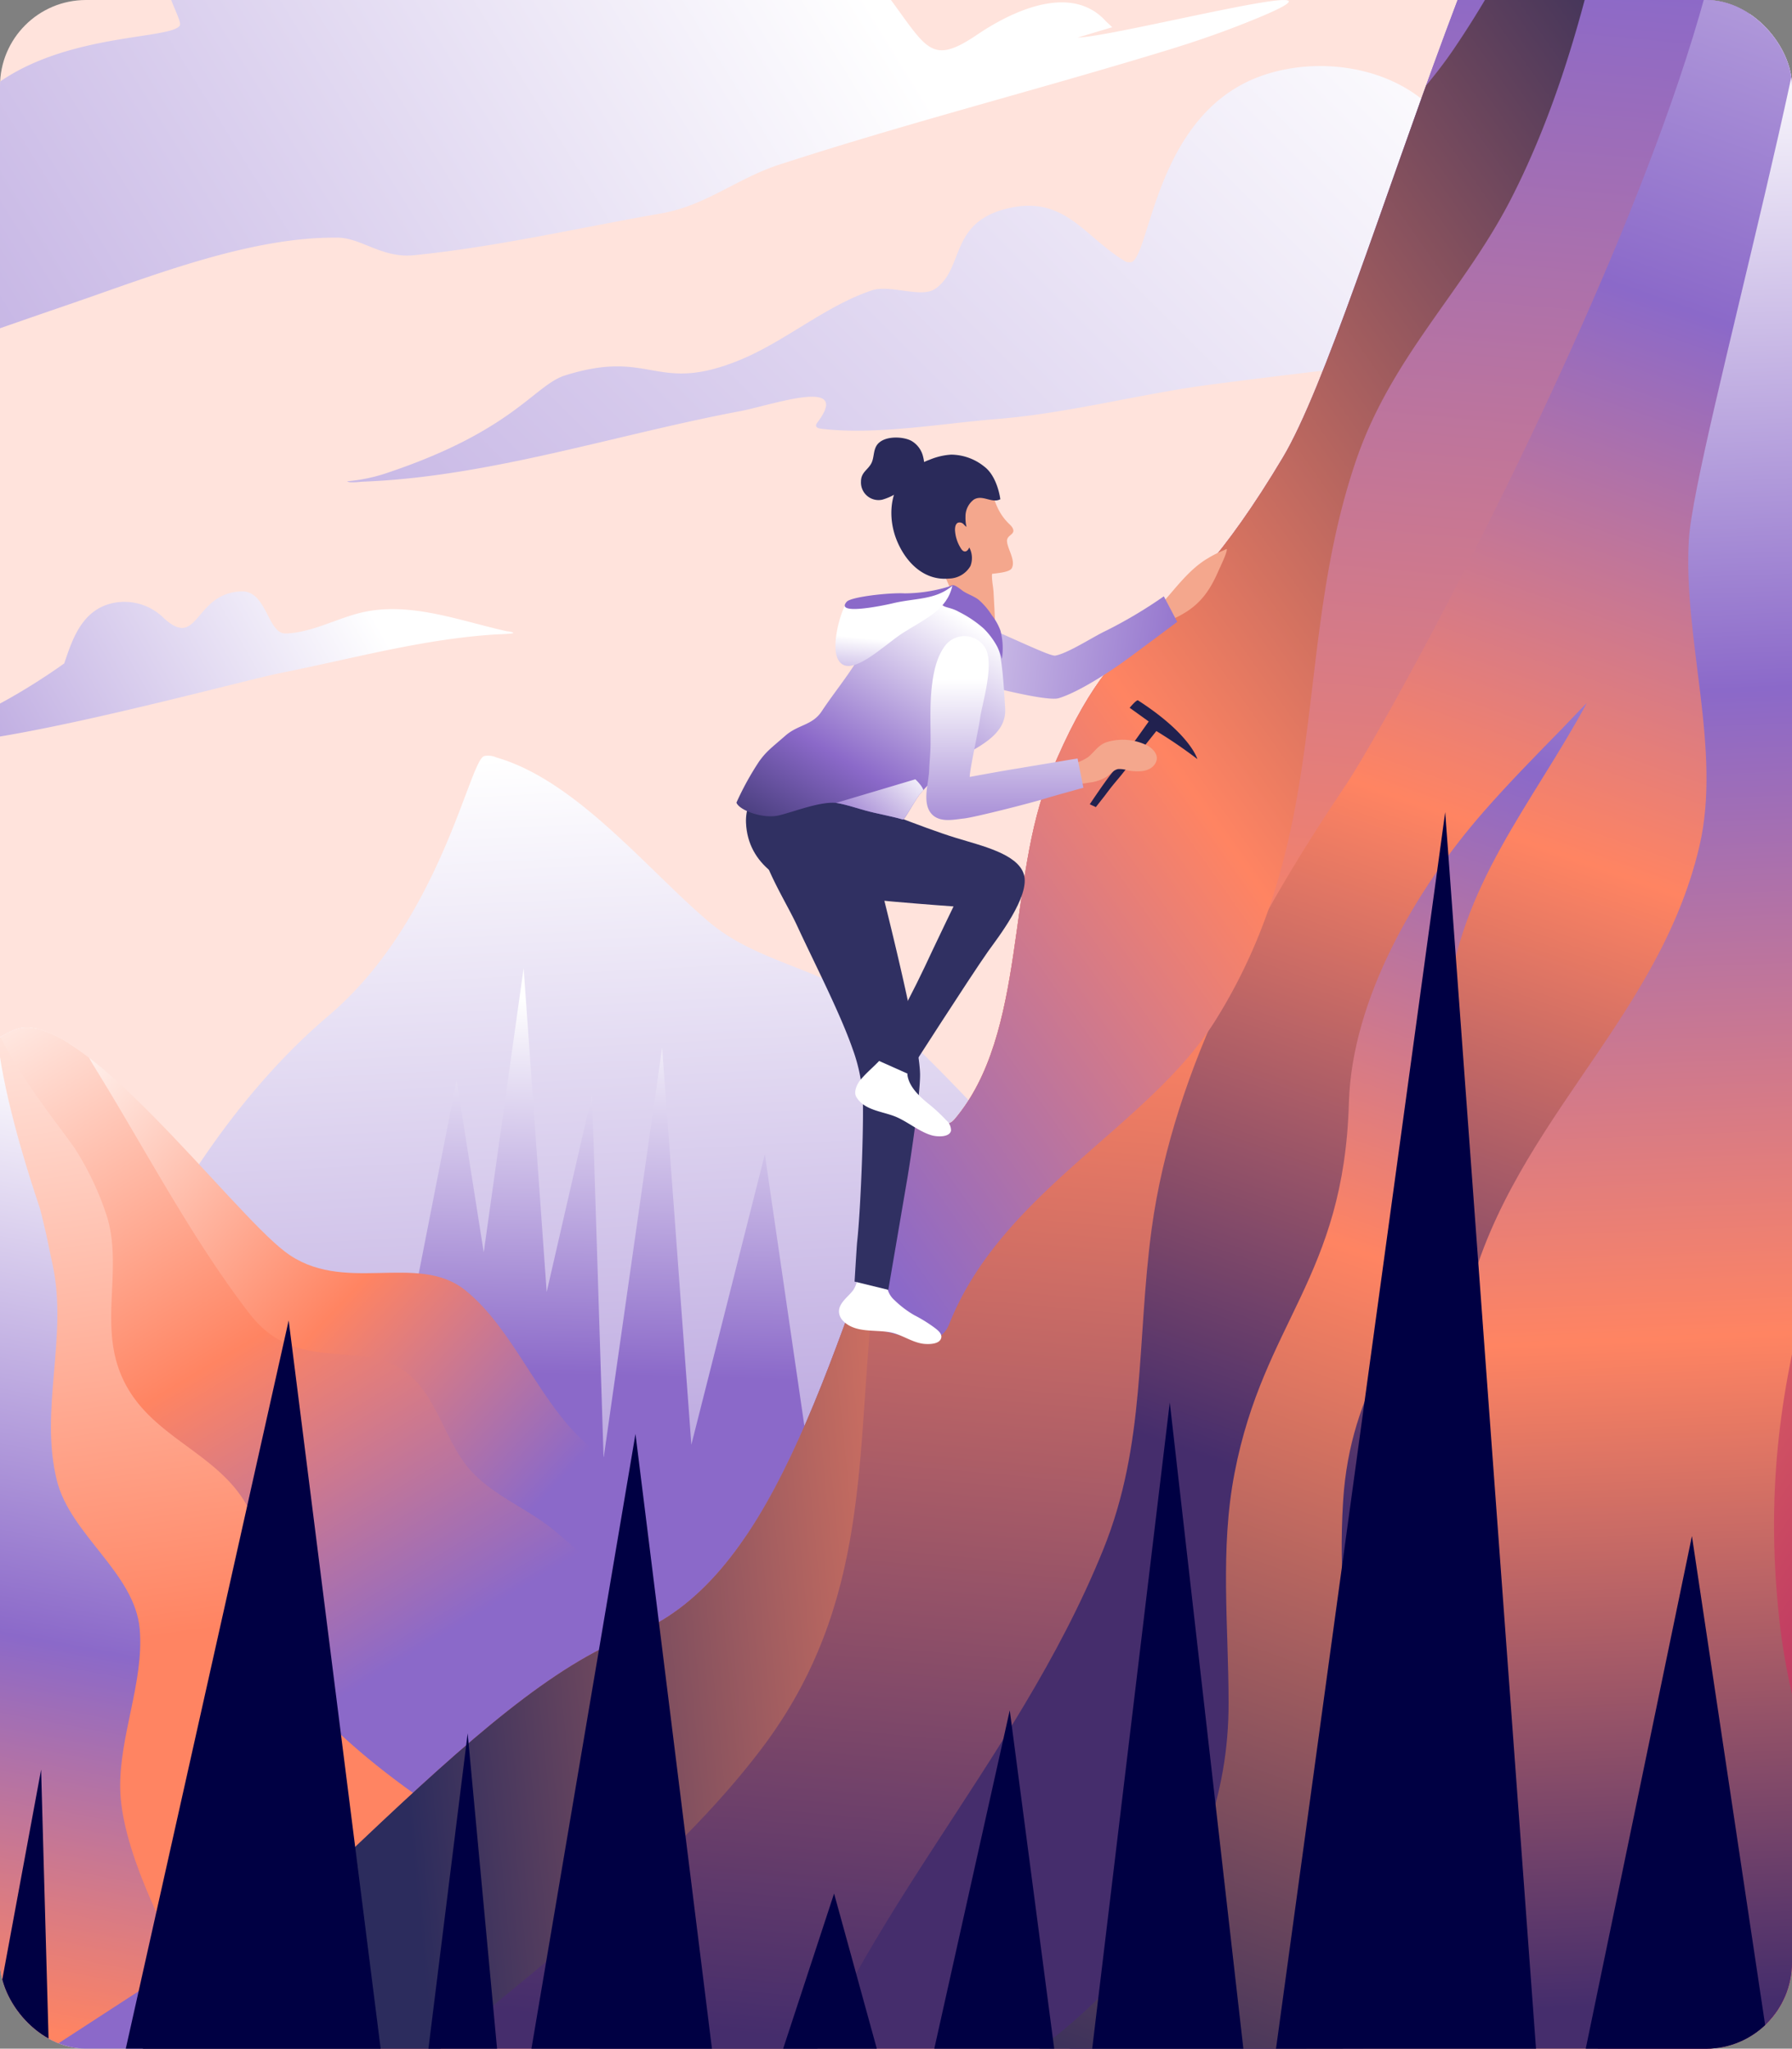 <?xml version="1.0" encoding="UTF-8"?> <svg xmlns="http://www.w3.org/2000/svg" xmlns:xlink="http://www.w3.org/1999/xlink" id="Layer_1" data-name="Layer 1" viewBox="0 0 324.29 370.67"><rect x="0" y="0" width="324.29" height="370.67" fill="#808080" stroke="none"/> <defs> <style>.cls-1{fill:none;}.cls-2{clip-path:url(#clip-path);}.cls-3{clip-path:url(#clip-path-2);}.cls-10,.cls-14,.cls-15,.cls-16,.cls-17,.cls-18,.cls-19,.cls-21,.cls-22,.cls-23,.cls-24,.cls-25,.cls-27,.cls-28,.cls-29,.cls-30,.cls-31,.cls-32,.cls-33,.cls-34,.cls-35,.cls-36,.cls-37,.cls-38,.cls-39,.cls-4,.cls-40,.cls-41,.cls-42,.cls-43,.cls-44,.cls-46,.cls-47,.cls-48,.cls-49,.cls-5,.cls-52,.cls-53,.cls-54,.cls-55,.cls-56,.cls-58,.cls-59,.cls-6,.cls-61,.cls-62,.cls-63,.cls-8,.cls-9{fill-rule:evenodd;}.cls-4{fill:url(#linear-gradient);}.cls-5{fill:url(#linear-gradient-2);}.cls-6{fill:url(#linear-gradient-3);}.cls-7{clip-path:url(#clip-path-3);}.cls-8{fill:url(#linear-gradient-4);}.cls-9{fill:url(#linear-gradient-5);}.cls-10{fill:url(#linear-gradient-6);}.cls-11{clip-path:url(#clip-path-4);}.cls-12{fill:#ffe3dc;}.cls-13{clip-path:url(#clip-path-5);}.cls-14{fill:url(#linear-gradient-7);}.cls-15{fill:url(#linear-gradient-8);}.cls-16{fill:url(#linear-gradient-9);}.cls-17{fill:url(#linear-gradient-10);}.cls-18{fill:url(#linear-gradient-11);}.cls-19{fill:url(#linear-gradient-12);}.cls-20{clip-path:url(#clip-path-6);}.cls-21{fill:url(#linear-gradient-13);}.cls-22{fill:url(#linear-gradient-14);}.cls-23{fill:url(#linear-gradient-15);}.cls-24{fill:url(#linear-gradient-16);}.cls-25{fill:url(#linear-gradient-17);}.cls-26{clip-path:url(#clip-path-7);}.cls-27{fill:url(#linear-gradient-18);}.cls-28{fill:url(#linear-gradient-19);}.cls-29{fill:url(#linear-gradient-20);}.cls-30{fill:url(#linear-gradient-21);}.cls-31{fill:url(#linear-gradient-22);}.cls-32{fill:url(#linear-gradient-23);}.cls-33{fill:url(#linear-gradient-24);}.cls-34{fill:url(#linear-gradient-25);}.cls-35{fill:url(#linear-gradient-26);}.cls-36{fill:url(#linear-gradient-27);}.cls-37{fill:#000043;}.cls-38{fill:#f4a78d;}.cls-39{fill:#2a2a5a;}.cls-40{fill:#21214f;}.cls-41{fill:url(#linear-gradient-28);}.cls-42{fill:#fff;}.cls-43{fill:#303062;}.cls-44{fill:url(#linear-gradient-29);}.cls-45{clip-path:url(#clip-path-8);}.cls-46{fill:url(#linear-gradient-30);}.cls-47{fill:#8b69c9;}.cls-48{fill:url(#linear-gradient-31);}.cls-49{fill:url(#linear-gradient-32);}.cls-50{clip-path:url(#clip-path-9);}.cls-51{clip-path:url(#clip-path-10);}.cls-52{fill:url(#linear-gradient-33);}.cls-53{fill:url(#linear-gradient-34);}.cls-54{fill:url(#linear-gradient-35);}.cls-55{fill:url(#linear-gradient-36);}.cls-56{fill:url(#linear-gradient-37);}.cls-57{clip-path:url(#clip-path-11);}.cls-58{fill:url(#linear-gradient-38);}.cls-59{fill:url(#linear-gradient-39);}.cls-60{clip-path:url(#clip-path-12);}.cls-61{fill:url(#linear-gradient-40);}.cls-62{fill:url(#linear-gradient-41);}.cls-63{fill:url(#linear-gradient-42);}</style> <clipPath id="clip-path"> <rect class="cls-1" x="-344.29" width="324.29" height="370.67" rx="15.57"></rect> </clipPath> <clipPath id="clip-path-2"> <rect class="cls-1" x="-344.29" y="-24.94" width="324.29" height="402.09"></rect> </clipPath> <linearGradient id="linear-gradient" x1="-2300.64" y1="2332.07" x2="-2299.64" y2="2332.07" gradientTransform="matrix(-47.92, 100.4, 100.4, 47.92, -344354.61, 119325.09)" gradientUnits="userSpaceOnUse"> <stop offset="0" stop-color="#fff"></stop> <stop offset="0.6" stop-color="#f58666"></stop> <stop offset="1" stop-color="#303062"></stop> </linearGradient> <linearGradient id="linear-gradient-2" x1="-2279.27" y1="2328.47" x2="-2278.27" y2="2328.47" gradientTransform="matrix(297.9, 15.46, 15.46, -297.9, 642830.58, 728920.97)" gradientUnits="userSpaceOnUse"> <stop offset="0" stop-color="#fff"></stop> <stop offset="1" stop-color="#303062"></stop> </linearGradient> <linearGradient id="linear-gradient-3" x1="-2277.3" y1="2319.27" x2="-2276.3" y2="2319.27" gradientTransform="matrix(79.77, -231.28, -231.28, -79.77, 717971.46, -341416.53)" gradientUnits="userSpaceOnUse"> <stop offset="0" stop-color="#303062"></stop> <stop offset="0.58" stop-color="#7cff9a"></stop> <stop offset="1" stop-color="#eeff7c"></stop> </linearGradient> <clipPath id="clip-path-3"> <path class="cls-1" d="M-338.48,271.63c34.4-27.49,69.93-33.31,91.65-63,33.57-46,54.47-54.43,79.92-81.15,10.24-10.76,44.33-74.54,51.79-73,8.29,1.71,25.23,51.67,31.68,65.89,5.56,12.24,23.18,17.16,32.14,27.38,13.89,15.83,29.59,33.34,40.85,50.8C2,217.74,116.23,350.12,135.22,362.49"></path> </clipPath> <linearGradient id="linear-gradient-4" x1="-2283.42" y1="2333.07" x2="-2282.42" y2="2333.07" gradientTransform="matrix(152.28, 155.53, 155.53, -152.28, -15321.07, 710495.29)" gradientUnits="userSpaceOnUse"> <stop offset="0" stop-color="#eeff7c"></stop> <stop offset="0.5" stop-color="#7cff9a"></stop> <stop offset="1" stop-color="#303062"></stop> </linearGradient> <linearGradient id="linear-gradient-5" x1="-2290.02" y1="2341.94" x2="-2289.02" y2="2341.94" gradientTransform="matrix(38.96, 101.35, 101.35, -38.96, -148193.15, 323431.7)" gradientUnits="userSpaceOnUse"> <stop offset="0" stop-color="#ecff7d"></stop> <stop offset="0.5" stop-color="#7cff9a"></stop> <stop offset="1" stop-color="#303062"></stop> </linearGradient> <linearGradient id="linear-gradient-6" x1="-2291.35" y1="2325.27" x2="-2290.35" y2="2325.27" gradientTransform="matrix(-190.54, 208.02, 208.02, 190.54, -920427.31, 33880.41)" gradientUnits="userSpaceOnUse"> <stop offset="0" stop-color="#7cff9a"></stop> <stop offset="1" stop-color="#303062"></stop> </linearGradient> <clipPath id="clip-path-4"> <rect class="cls-1" width="324.29" height="370.67" rx="15.57"></rect> </clipPath> <clipPath id="clip-path-5"> <rect class="cls-1" y="-19.19" width="324.29" height="402.09"></rect> </clipPath> <linearGradient id="linear-gradient-7" x1="-2289.86" y1="2323.21" x2="-2288.86" y2="2323.21" gradientTransform="matrix(-295.05, 182.11, 182.11, 295.05, -1098561.99, -268484.05)" gradientUnits="userSpaceOnUse"> <stop offset="0" stop-color="#fff"></stop> <stop offset="1" stop-color="#8b69c9"></stop> </linearGradient> <linearGradient id="linear-gradient-8" x1="-2299.05" y1="2322.07" x2="-2298.05" y2="2322.05" gradientTransform="matrix(-110.72, 68.8, 71.02, 121.14, -419397.98, -123008.92)" xlink:href="#linear-gradient-7"></linearGradient> <linearGradient id="linear-gradient-9" x1="-2288.87" y1="2324.54" x2="-2287.87" y2="2324.54" gradientTransform="matrix(-302.64, 297.77, 297.77, 302.64, -1384625.23, -21939.98)" xlink:href="#linear-gradient-7"></linearGradient> <linearGradient id="linear-gradient-10" x1="-2289.64" y1="2331.01" x2="-2288.64" y2="2331.01" gradientTransform="matrix(10.25, 222.51, 222.51, -10.25, -495104.37, 533500.34)" xlink:href="#linear-gradient-7"></linearGradient> <linearGradient id="linear-gradient-11" x1="-2303.27" y1="2308.43" x2="-2302.27" y2="2308.44" gradientTransform="matrix(0.02, 68.03, -95.85, -1.81, 221433.51, 161050.01)" xlink:href="#linear-gradient-7"></linearGradient> <linearGradient id="linear-gradient-12" x1="-2285.94" y1="2309.73" x2="-2284.94" y2="2309.73" gradientTransform="matrix(-89.49, -85.46, -85.46, 89.49, -7203.75, -401659.28)" gradientUnits="userSpaceOnUse"> <stop offset="0" stop-color="#8b69c9"></stop> <stop offset="0.41" stop-color="#ff8462"></stop> <stop offset="1" stop-color="#fff"></stop> </linearGradient> <clipPath id="clip-path-6"> <path class="cls-1" d="M-232.88,488.55c5.21-6.91,37.29-89,44.35-93.06,21.58-12.48,39.77-33,61.59-44.1,9.48-4.83,20.39-4.14,29.54-9.85,23.5-14.64,23.76-42.73,37.71-65.41,9.64-15.67,28.08-25.29,38.74-41.38,8.7-13.12,8.15-42.64,23.82-48.5,11.27-4.22,38.68,32.57,48.68,40.2,10.43,8,23.94,0,32.65,7s13.23,20,21.68,27.56c9.49,8.52,21.94,7.51,31.44,15.14s16.23,19.28,25.89,27c24.18,19.28,50.21,35.07,73.22,56.66,12.74,12,47.85,57.05,63.11,59.68"></path> </clipPath> <linearGradient id="linear-gradient-13" x1="-2292.71" y1="2332.46" x2="-2291.71" y2="2332.46" gradientTransform="matrix(-10.81, 161.02, 161.02, 10.81, -400377.4, 344134.33)" gradientUnits="userSpaceOnUse"> <stop offset="0" stop-color="#fff"></stop> <stop offset="0.6" stop-color="#8b69c9"></stop> <stop offset="1" stop-color="#b02964"></stop> </linearGradient> <linearGradient id="linear-gradient-14" x1="-2292.92" y1="2331.37" x2="-2291.92" y2="2331.37" gradientTransform="matrix(-30.29, 171.39, 171.39, 30.29, -468999.52, 322557.05)" gradientUnits="userSpaceOnUse"> <stop offset="0" stop-color="#fff"></stop> <stop offset="0.6" stop-color="#8b69c9"></stop> <stop offset="1" stop-color="#ff8462"></stop> </linearGradient> <linearGradient id="linear-gradient-15" x1="-2288.55" y1="2331.04" x2="-2287.55" y2="2331.04" gradientTransform="matrix(35.91, 237.85, 237.85, -35.91, -472201.93, 628183.15)" gradientUnits="userSpaceOnUse"> <stop offset="0" stop-color="#fff"></stop> <stop offset="0.6" stop-color="#ff8462"></stop> <stop offset="1" stop-color="#ff8462"></stop> </linearGradient> <linearGradient id="linear-gradient-16" x1="-2286.48" y1="2336.8" x2="-2285.48" y2="2336.8" gradientTransform="matrix(76.75, 130.25, 130.25, -76.75, -128888.47, 477341.07)" gradientUnits="userSpaceOnUse"> <stop offset="0" stop-color="#fff"></stop> <stop offset="0.58" stop-color="#ff8462"></stop> <stop offset="1" stop-color="#8b69c9"></stop> </linearGradient> <linearGradient id="linear-gradient-17" x1="-2288.19" y1="2327.86" x2="-2287.19" y2="2327.86" gradientTransform="matrix(-44.7, 365.23, 365.23, 44.7, -952086.83, 731729.19)" gradientUnits="userSpaceOnUse"> <stop offset="0" stop-color="#8b69c9"></stop> <stop offset="0.51" stop-color="#e17d7c"></stop> <stop offset="1" stop-color="#ff8462"></stop> </linearGradient> <clipPath id="clip-path-7"> <path class="cls-1" d="M-13.13,405.28C53.94,348.5,86.14,306.65,114.22,295.9c24.92-9.54,35.08-46.34,51.09-91.88,1.1-3.13,5.17,1.18,7.42-1.47,13.2-15.51,9.43-43.36,17.37-62.52,12.93-31.2,20.24-20.7,42.07-57.28C247,57.86,274.48-51.92,295.72-52.9c23.4-1.08,60.83-20.54,81-8.42,13.72,8.25,4.77,165.92,17.12,177.92,11.25,10.9,45.66,32.63,64.46,28.06,75.26-18.29,91,114,169.66,137.42,59.58,17.72,105.31,172.27,105.31,172.27L99.07,425.69l-112.2-20.41Z"></path> </clipPath> <linearGradient id="linear-gradient-18" x1="-2287.63" y1="2342.08" x2="-2286.63" y2="2342.04" gradientTransform="matrix(56.63, 88.54, 93.36, -53.71, -88826.51, 328406.59)" gradientUnits="userSpaceOnUse"> <stop offset="0" stop-color="#f58666"></stop> <stop offset="0.5" stop-color="#b12660"></stop> <stop offset="1" stop-color="#452d6c"></stop> </linearGradient> <linearGradient id="linear-gradient-19" x1="-2285.44" y1="2328.5" x2="-2284.44" y2="2328.32" gradientTransform="matrix(250.82, 331.63, 413.45, -201.18, -389027.48, 1226419.19)" xlink:href="#linear-gradient-18"></linearGradient> <linearGradient id="linear-gradient-20" x1="-2285.65" y1="2329.55" x2="-2284.65" y2="2329.41" gradientTransform="matrix(192.53, 267.31, 317.37, -162.16, -298909.26, 988875.66)" xlink:href="#linear-gradient-18"></linearGradient> <linearGradient id="linear-gradient-21" x1="-2284.27" y1="2333.21" x2="-2283.27" y2="2333.53" gradientTransform="matrix(95.17, 215.15, 156.88, -130.52, -148373.09, 796228.34)" xlink:href="#linear-gradient-18"></linearGradient> <linearGradient id="linear-gradient-22" x1="-2287.6" y1="2328.17" x2="-2286.6" y2="2328.17" gradientTransform="matrix(15.97, 360.19, 360.19, -15.97, -801821.03, 861153.44)" gradientUnits="userSpaceOnUse"> <stop offset="0" stop-color="#fff"></stop> <stop offset="0.33" stop-color="#8b69c9"></stop> <stop offset="0.66" stop-color="#ff8462"></stop> <stop offset="1" stop-color="#452d6c"></stop> </linearGradient> <linearGradient id="linear-gradient-23" x1="-2288.51" y1="2326.46" x2="-2287.51" y2="2326.46" gradientTransform="matrix(-132.86, 376.39, 376.39, 132.86, -1179343.2, 552170.64)" gradientUnits="userSpaceOnUse"> <stop offset="0" stop-color="#fff"></stop> <stop offset="0.44" stop-color="#8b69c9"></stop> <stop offset="0.69" stop-color="#ff8462"></stop> <stop offset="1" stop-color="#452d6c"></stop> </linearGradient> <linearGradient id="linear-gradient-24" x1="-2287.83" y1="2327.42" x2="-2286.83" y2="2327.42" gradientTransform="matrix(-35.78, 391.88, 391.88, 35.78, -993762.85, 813265.86)" gradientUnits="userSpaceOnUse"> <stop offset="0" stop-color="#8b69c9"></stop> <stop offset="0.5" stop-color="#ff8462"></stop> <stop offset="1" stop-color="#452d6c"></stop> </linearGradient> <linearGradient id="linear-gradient-25" x1="-2276.78" y1="2324.88" x2="-2275.78" y2="2324.88" gradientTransform="matrix(211.96, -148.93, -148.93, -211.96, 828954.23, 153879.58)" gradientUnits="userSpaceOnUse"> <stop offset="0" stop-color="#8b69c9"></stop> <stop offset="0.37" stop-color="#ff8462"></stop> <stop offset="1" stop-color="#2a2a5a"></stop> </linearGradient> <linearGradient id="linear-gradient-26" x1="-2293.82" y1="2317.56" x2="-2292.82" y2="2317.56" gradientTransform="matrix(-168.47, 17.94, 17.94, 168.47, -427770.71, -348967.88)" gradientUnits="userSpaceOnUse"> <stop offset="0" stop-color="#8b69c9"></stop> <stop offset="0.28" stop-color="#ff8462"></stop> <stop offset="1" stop-color="#2c2c5d"></stop> </linearGradient> <linearGradient id="linear-gradient-27" x1="-2288.61" y1="2326.49" x2="-2287.61" y2="2326.49" gradientTransform="matrix(-131.69, 368.02, 368.02, 131.69, -1157255.39, 535891.62)" gradientUnits="userSpaceOnUse"> <stop offset="0" stop-color="#fff"></stop> <stop offset="0.35" stop-color="#8b69c9"></stop> <stop offset="0.58" stop-color="#ff8462"></stop> <stop offset="1" stop-color="#2a2a5a"></stop> </linearGradient> <linearGradient id="linear-gradient-28" x1="-2266.48" y1="2343.61" x2="-2265.48" y2="2343.61" gradientTransform="matrix(73.3, 9.47, 9.47, -73.3, 144083.25, 193363.96)" xlink:href="#linear-gradient-7"></linearGradient> <linearGradient id="linear-gradient-29" x1="-2315.29" y1="2334.62" x2="-2314.29" y2="2334.62" gradientTransform="matrix(-30.43, 51.22, 51.22, 30.43, -189852.95, 47662.56)" gradientUnits="userSpaceOnUse"> <stop offset="0" stop-color="#fff"></stop> <stop offset="0.56" stop-color="#8b69c9"></stop> <stop offset="1" stop-color="#2a2a5a"></stop> </linearGradient> <clipPath id="clip-path-8"> <path class="cls-1" d="M176,110.58c-3.05-1.45-5.8-1.58-10.26.74-3.68,1.92-8.26,4.31-10.41,7.83s-4.38,6.16-6.64,9.56c-1.68,2.54-4.24,2.38-6.53,4.37-2.74,2.38-3.45,2.86-4.76,4.65a52.43,52.43,0,0,0-4.13,7.49c.5,1.38,4.8,3,7.69,2.31s8-2.78,10.85-2.18c2.4.5,4,1.16,6.36,1.69,3.05.68,4.21.93,5.21,1.24.34.1,2.21-3.62,3.29-4.84a44,44,0,0,1,5.11-5c3-2.63,10.46-4.53,10.12-10.26-.32-5.42-.6-9.6-1.68-12.63a8,8,0,0,0-4.22-5Z"></path> </clipPath> <linearGradient id="linear-gradient-30" x1="-2387.01" y1="2341.21" x2="-2386.01" y2="2341.21" gradientTransform="matrix(-12.13, 14.31, 14.31, 12.13, -62283.58, 5903.64)" xlink:href="#linear-gradient-7"></linearGradient> <linearGradient id="linear-gradient-31" x1="-2353.04" y1="2389.63" x2="-2352.04" y2="2389.63" gradientTransform="matrix(-2.2, 20.46, 20.46, 2.2, -53911.34, 43001.47)" gradientUnits="userSpaceOnUse"> <stop offset="0" stop-color="#fff"></stop> <stop offset="0.69" stop-color="#8b69c9"></stop> <stop offset="1" stop-color="#303062"></stop> </linearGradient> <linearGradient id="linear-gradient-32" x1="-2321.48" y1="2368.4" x2="-2320.48" y2="2368.4" gradientTransform="matrix(0.12, 33.81, 33.81, -0.12, -79621.68, 78895.97)" xlink:href="#linear-gradient-7"></linearGradient> <clipPath id="clip-path-9"> <rect class="cls-1" x="344.29" width="324.29" height="370.67" rx="15.57"></rect> </clipPath> <clipPath id="clip-path-10"> <rect class="cls-1" x="344.29" y="-4.71" width="324.29" height="402.09"></rect> </clipPath> <linearGradient id="linear-gradient-33" x1="-2267.91" y1="2305.64" x2="-2266.91" y2="2305.64" gradientTransform="matrix(0.83, -77.17, -77.17, -0.83, 180235.65, -172783.06)" gradientUnits="userSpaceOnUse"> <stop offset="0" stop-color="#d2d2fa"></stop> <stop offset="1" stop-color="#fff"></stop> </linearGradient> <linearGradient id="linear-gradient-34" x1="-2300.76" y1="2321.02" x2="-2299.76" y2="2321.02" gradientTransform="matrix(-95.95, 58.73, 58.73, 95.95, -356625.96, -87480.77)" gradientUnits="userSpaceOnUse"> <stop offset="0" stop-color="#fff"></stop> <stop offset="1" stop-color="#fdd2aa"></stop> </linearGradient> <linearGradient id="linear-gradient-35" x1="-2294.79" y1="2323.07" x2="-2293.79" y2="2323.07" gradientTransform="matrix(-142.74, 107.37, 107.37, 142.74, -576805.02, -85070.66)" xlink:href="#linear-gradient-34"></linearGradient> <linearGradient id="linear-gradient-36" x1="-2287.76" y1="2338.78" x2="-2286.76" y2="2339.19" gradientTransform="matrix(4.79, 295.26, 95.94, -14.73, -213261.32, 709924.38)" xlink:href="#linear-gradient-34"></linearGradient> <linearGradient id="linear-gradient-37" x1="-2287.87" y1="2327.19" x2="-2286.87" y2="2327.19" gradientTransform="matrix(-69.66, 404.67, 402.06, 70.11, -1094392.18, 762886.75)" gradientUnits="userSpaceOnUse"> <stop offset="0" stop-color="#e49164"></stop> <stop offset="0.49" stop-color="#823957"></stop> <stop offset="1" stop-color="#621d53"></stop> </linearGradient> <clipPath id="clip-path-11"> <path class="cls-1" d="M279.35,595.08s5.46-115.5,16.51-118.65c22.43-6.4,8.45-35.18,28.37-44.69,15.68-7.49,6.87-45.37,13.3-53,14.37-17,2.2-46.51,50.16-40.81,11.47,1.37,28.28-36.61,39.76-48.56,7.7-8,13.09-12.24,16.68-22.84,4-11.78,9.55-18.64,14.79-30,8.84-19.26,12.73-42.14,37.19-45.93,24.22-3.76,38.14,2.37,49.16,29.41,2.2,5.41,18.19,19.38,25.57,37,3.22,7.66,25.38,52,73.55,67,33.64,10.45,62,79.26,100.46,114.34,20.74,18.95,43.72,24.78,63.42,43.71,30.42,29.22,33.45,55.84,42.72,75.48,14.76,31.28,44.4,35.39,44.4,35.39l-269.71,2.21Z"></path> </clipPath> <linearGradient id="linear-gradient-38" x1="-2285.49" y1="2331.78" x2="-2284.49" y2="2331.83" gradientTransform="matrix(121.73, 211.73, 200.66, -128.45, -189391.72, 783670.4)" xlink:href="#linear-gradient-18"></linearGradient> <linearGradient id="linear-gradient-39" x1="-2299.38" y1="2337.81" x2="-2298.38" y2="2337.79" gradientTransform="matrix(-13.6, 95.38, 90.26, 14.37, -241869.56, 186037.79)" gradientUnits="userSpaceOnUse"> <stop offset="0" stop-color="#e47264"></stop> <stop offset="0.51" stop-color="#853358"></stop> <stop offset="1" stop-color="#641e54"></stop> </linearGradient> <clipPath id="clip-path-12"> <path class="cls-1" d="M299.75,416.86c.52-11.35,4.43-31.09,13-33.9,10.84-3.56,13.51-20.87,23.09-40.7,3.94-8.15,6.6-2.27,13.25-11.82,4.52-6.5,11.92-13.22,18.38-13.48,7.12-.28,11.88,10.26,18,13.42,4.17,2.16,8.6,2.62,12.36,5.76,3.42,2.84,13.9,8.52,19.62,7.32,22.9-4.77,27.67,29.78,51.63,35.89,18.13,4.63,32.05,45,32.05,45l-193-7.48Z"></path> </clipPath> <linearGradient id="linear-gradient-40" x1="-2285.05" y1="2347.22" x2="-2284.05" y2="2347.53" gradientTransform="matrix(37.41, 83.61, 61.66, -50.72, -58945.92, 310454)" xlink:href="#linear-gradient-18"></linearGradient> <linearGradient id="linear-gradient-41" x1="-2285.59" y1="2347.08" x2="-2284.59" y2="2347.33" gradientTransform="matrix(38.19, 81.2, 62.95, -49.26, -60161.45, 301534.37)" xlink:href="#linear-gradient-18"></linearGradient> <linearGradient id="linear-gradient-42" x1="-2301.25" y1="2342.3" x2="-2300.25" y2="2342.3" gradientTransform="matrix(-2.03, 75.75, 75.75, 2.03, -181774.99, 169982.85)" gradientUnits="userSpaceOnUse"> <stop offset="0" stop-color="#303062"></stop> <stop offset="1"></stop> </linearGradient> </defs> <g class="cls-2"> <g class="cls-3"> <g id="Слой18"> <path class="cls-4" d="M-95.5,170.84c14.56-13.41,33.1-19.84,49-31.14,20.51-14.6,32.89-24.92,45-23.19,8.6,1.23,47,79.61,58.18,95.87"></path> </g> <path class="cls-5" d="M-17.18,25.22c1.4.91,1.28-5.77,1.25-6.11C-17.65-2-37.36-16.13-53.54-15.43-76-14.46-84.87,16.3-89.21,17c-.62.1-1.24-.62-1.62-1.14C-97.58,6.48-99.15-4.83-111.57-6.6-124.32-8.41-123.82,4-131,6c-3.35.93-8.89-5-12.87-5.23-10.37-.5-20.74,4.42-31.21,4.78-19.16.65-17.2-10.58-36.46-11.79-6.8-.42-13.57,8.36-41.48,7.32-6.78-.26-9.22-1.85-9.15-1.57.13.59,2.77,1.32,3.13,1.45,26,10,54.36,11.21,81,16.62,6.6,1.35,25.24,1.64,15.3,9.49-1,.77-.29,1.44.6,2,11,6.39,24.78,9.31,36.43,13.14,15.15,5,30.54,6.61,45.78,10.75C-36.81,64.66,5.76,78.06,49.22,88"></path> <path class="cls-6" d="M-338.48,271.63c34.4-27.49,69.93-33.31,91.65-63,33.57-46,54.47-54.43,79.92-81.15,10.24-10.76,44.33-74.54,51.79-73,8.29,1.71,25.23,51.67,31.68,65.89,5.56,12.24,23.18,17.16,32.14,27.38,13.89,15.83,29.59,33.34,40.85,50.8C2,217.74,116.23,350.12,135.22,362.49"></path> <g class="cls-7"> <path class="cls-8" d="M-37.62,322.67c-9.3-7.79-6.08-62.15-10.63-71.61-9.94-20.67-22.54-13.29-27.11-31.94-3.13-12.77-10.29-23.71-13.93-35.25-4.09-13-1-27.18-5.09-40.18-3.29-10.51-12.63-17.15-16.12-27.44-3.12-9.17-1-18.38-2.26-27.69-.88-6.67-8.65-32.62-6.72-37.62,1.24-3.21,4.12-8.27,8.11-8.73,13-1.49,12.35,51.2,21.48,61.69,8.74,10,21.56,8.94,31.12,16.15,13.4,10.1,7.81,25.15,16,35.17s22.86,8.09,33.25,14.17c8.78,5.14,14.63,13.54,21.83,20.47"></path> <path class="cls-9" d="M-107.46,58.67a88,88,0,0,1,9.6,32.79c.4,5.93-.44,12,1,17.85,1.77,7.16,8.55,10.77,10.45,17.63,1.42,5.17-.5,11.12,1.73,16.08,4.33,9.66,16.66,12.33,21.61,21.57,3.74,7,0,18,5.59,23.68,6.6,6.75,16.81,8.9,24.48,14.16,4.31,2.95,7.44,7.34,11.15,11,6.62,6.46,14.42,10.43,23.11,13.46,3.44,1.2,17.6,8.62,20.88,6.71,6.52-3.8,19.9-44.44,21.94-53.81"></path> </g> <g id="Слой17"> <path class="cls-10" d="M-22.5,441.82c111.52-49.89,98.58-126-21-160.21-39.15-11.22-76.88-5.88-116.57-11.12-74.31-9.82-229.58-26.63-261.83,55.61-17.78,45.35,16.37,73,49.22,98.44"></path> </g> </g> </g> <g class="cls-11"> <rect id="Монтажная-область1" class="cls-12" y="-19.19" width="324.29" height="402.09"></rect> <g class="cls-13"> <g id="Слой9"> <path class="cls-14" d="M201.21,4.94c.47.3-.8-.79-1.18-1.2-6.31-6.81-17-1.67-23.22,2.55-7.7,5.21-8.91,2.91-14.49-4.8C159-3.14,155.8-7,150.89-10a31.78,31.78,0,0,0-12.57-4.2,12.49,12.49,0,0,0-13.94,9.12c-.24,1,.6,3-.38,3-.66,0-1.68-8.12-1.81-8.73C118.1-30.81,96.7-46,77-42.39c-10.24,1.9-20.19,11.48-22.79,21.82a31.67,31.67,0,0,0-.46,12c.19,1.47,2.1,4.33.66,4.38C49-4,44.22-12.36,36.83-11.07,23.73-8.78,33.54,3.31,32.51,4.67,30.15,7.77,1.66,5.21-8.67,24.3c-3.18,5.86-2.52,11.77-4.61,17.69-.16.47-16.57,3.89-22.69,9.42C-45,59.58-40,64.1-52.62,75.15c-3,2.63-9.19,7.6-9.19,7.6s1.58-.74,2.35-1.15a73.27,73.27,0,0,1,9.63-4.5c20.88-7.49,42-15.06,63-22.26C27.8,49.81,45.49,42.78,61.2,43c4.17.06,8,3.76,13.7,3.18,15-1.5,30-5,44.83-7.58,8-1.41,13.64-6.31,21.23-8.79C164.11,22.27,188.13,16.16,211.5,9c4.3-1.32,8.61-2.78,12.8-4.42,29.1-11.36-21.61,2-29.28,2.22"></path> <path class="cls-15" d="M11.61,120.06c1.35-3.89,3-9.62,8.69-10.92a10.11,10.11,0,0,1,9,2.37C36,118,34.94,107.4,43.59,107c4.73-.24,4.8,7.72,8.11,7.62,5-.15,9.84-3.1,14.71-4,8.43-1.57,17,1.74,25.29,3.59.12,0,1.12.12,1.19.3s-2.83.26-3,.27c-13.31.8-26.2,4.42-39.18,7-8.47,1.7-62.53,16.69-67.59,11.86-1.4-1.34,3.49-1.08,5.26-1.51,10.07-2.49,23.19-12.06,23.19-12.06Z"></path> <path class="cls-16" d="M264.17,31.53c1.31.22-.11-4.38-.2-4.61-5.56-14.14-24.15-18-37-12.69-17.78,7.39-18.8,31.39-22.13,33.17a1.7,1.7,0,0,1-1.53-.31c-7.26-4.48-10.76-11.85-21.05-9.36-10.58,2.56-7.71,11-13.09,14.57-2.5,1.65-8.12-.84-11.34.22-8.4,2.77-15.74,9.28-24.05,12.66-15.22,6.19-15.87-2.18-31.53,2.75-5.53,1.74-9.21,9.86-31.77,17.49a31,31,0,0,1-7.64,1.66c.22.37,2.48.08,2.8.07,22.84-.86,45.75-8.51,68.16-12.73,5.55-1,20.54-6.42,14.13,2-.63.82,0,1.09.87,1.18,10.1,1.13,21.69-1,31.77-1.8,13.13-1.08,25.77-4.56,38.79-6.25,36.88-4.78,73.61-8.23,110.39-14.34"></path> </g> <path class="cls-17" d="M-41.11,304.41c7.1-27.18,61.47-71.53,70.17-82.88,2.3-3,12.36-22.47,30.42-37.78C79.71,166.6,84.9,137.69,87.61,136.8a3.62,3.62,0,0,1,2.22.25c14.46,4.14,27.37,20.37,38.49,29.77,9.18,7.77,21.91,8.47,30.93,16.53,22,19.64,41.17,46.06,63.83,64,15.95,12.61,34.59,21.82,51.64,32.78"></path> <path class="cls-18" d="M72.35,247.91l10.28-52.46,4.91,31.15,7.22-51.43,4.17,58.6L107.14,198l2.09,65.86,10.59-74.28,5.29,71.82,13.3-52.55,13.28,91.23"></path> <path class="cls-19" d="M-232.88,488.55c5.21-6.91,37.29-89,44.35-93.06,21.58-12.48,39.77-33,61.59-44.1,9.48-4.83,20.39-4.14,29.54-9.85,23.5-14.64,23.76-42.73,37.71-65.41,9.64-15.67,28.08-25.29,38.74-41.38,8.7-13.12,8.15-42.64,23.82-48.5,11.27-4.22,38.68,32.57,48.68,40.2,10.43,8,23.94,0,32.65,7s13.23,20,21.68,27.56c9.49,8.52,21.94,7.51,31.44,15.14s16.23,19.28,25.89,27c24.18,19.28,50.21,35.07,73.22,56.66,12.74,12,47.85,57.05,63.11,59.68"></path> <g class="cls-20"> <path class="cls-21" d="M-35,398.18c2.11-28.43,17.12-51.7,20.44-78,1.58-12.54-8.67-23.69-6.11-37.2,3-16.05,17.4-27.49,22.08-43.25C5.93,224.66-.69,210,1.82,194.8c.88-5.32,9.51-19.62,5.3-25-1.13-1.44-3.6.12-4.5.83-11.55,9.09-12.17,32.21-19.64,45-13.4,23-47,33.93-42.83,64.07"></path> <path class="cls-22" d="M-17.24,387.77c-21.65,7.57-24.46-27.18-21.31-40,4-16.31,12.3-31.43,15.11-48,3-18-3.21-30.23-1.7-46.09,1.17-12.29,10.37-20.53,14.59-31.49,2.62-6.83,2.19-14.78,3.64-21.9,1.57-7.7,5.12-13.54,8.25-20.63,4.15-9.41-4.19-22.32,3.8-31.51.51-.59,2.84,6.23,2.9,6.77a90.89,90.89,0,0,1,.14,15.21c-.81,15.34-4.66,30.9.05,46,2.09,6.71,9.78,10.61,11.77,17.8,3.75,13.57-3.3,27.77.35,41.69C25.78,296.32,34.2,290,44.8,302.31c8.53,10,9.1,24.29,16.4,34.51"></path> <path class="cls-23" d="M61.54,397.15C48,381.54,22.25,343.46,21.76,323.81c-.24-9.64,4.32-19.48,3.53-29-.85-10.19-12.55-17.08-15-26.95-3.18-12.77,2-25.9-.74-38.91-.26-1.24-.55-2.48-.79-3.73s-.53-2.53-.84-3.78c-.23-.94-.44-1.88-.7-2.81-.31-1.12-16.58-46.89-1.73-44.8,6.43.91,7.28,20.57,8.59,25.67,5.25,20.38,20.09,31.92,28.7,50,3,6.26,1.89,13.13,4.56,19.29,3.06,7.08,11.82,4.86,17.94,8.68,5.42,3.38,6.46,10,12,13.54,4.91,3.11,11.82,2.87,17.08,5.55,8.74,4.45,19.28,12.5,26.6,18.57"></path> <path class="cls-24" d="M101.63,339.87C86.21,333.6,52.53,312,47.83,294.6c-2-7.6.85-15.32-3.29-22.46-5.95-10.26-19.15-12.49-23.23-25-2.83-8.72.63-17.91-1.83-26.63a52.57,52.57,0,0,0-5.69-12.32c-2.38-4-23.93-29.08-13.25-33.3,2.88-1.14,6.23,1.74,8,3.65,3.8,4.1,5.69,9.91,8.63,14.64,9.11,14.72,17.44,30.82,28,44.52,8.74,11.33,20.55,4.19,28.71,10.9,5.43,4.46,6.74,12.62,11.53,17.72,4.22,4.5,10.41,6.81,15.12,10.78,9.33,7.85,19.74,19.11,27.45,28.69"></path> </g> <path class="cls-25" d="M-13.13,405.28C53.94,348.5,86.14,306.65,114.22,295.9c24.92-9.54,35.08-46.34,51.09-91.88,1.1-3.13,5.17,1.18,7.42-1.47,13.2-15.51,9.43-43.36,17.37-62.52,12.93-31.2,20.24-20.7,42.07-57.28C247,57.86,274.48-51.92,295.72-52.9c23.4-1.08,60.83-20.54,81-8.42,13.72,8.25,4.77,165.92,17.12,177.92,11.25,10.9,45.66,32.63,64.46,28.06,75.26-18.29,91,114,169.66,137.42,59.58,17.72,105.31,172.27,105.31,172.27L99.07,425.69l-112.2-20.41Z"></path> <g class="cls-26"> <g id="Слой2"> <path class="cls-27" d="M326,42.41c-25.49-19.67-62.27.93-77.69,28.76-7.15,12.92-13.18,44.6-1.62,56.68,5,5.22,12.44,6.44,18.23,9.81,13.26,7.72,27.18,25.31,43.23,20.88,42.25-11.67,41.48-82,15.22-110.53"></path> <path class="cls-28" d="M602.26,442.73c2.18-38.92-3.45-100-38.09-115.92-17.63-8.12-36.21-11.83-50.8-27.59-22.5-24.29-28.67-64.54-50.1-91.15-22-27.3-52.81-34.85-76.15-59.36-24.84-26.08-58.33-32.06-68-75.59-2.48-11.18-.52-21.79,7.4-29.09C362.24,11.08,446.07,65.3,477.91,88.81c37.5,27.68,67.69,67.7,104.87,95.19,22.85,16.88,48.92,25.43,71.66,42.56,41,30.86,129.32,134.57,110.9,202-9,32.88-32.49,51.71-53.72,71.84"></path> <path class="cls-29" d="M383.55,439.5c20.4-57.64,9-99.71-25.56-142.94-10-12.55-22-24.54-28.27-41-10.1-26.75,5.44-57.59.28-86.74-2.8-15.83-28.36-67.93-22.6-78.87,15.16-28.85,82.73,48.69,99.75,55.86,28.91,12.18,56.12,35.47,76.54,64.58,8.82,12.58,15.71,28.45,25.86,39.41,10,10.8,22.65,16.93,33.59,26,52.92,43.67,106.18,98.1,108.6,184"></path> <path class="cls-30" d="M454.27,446.38c-12.41-28.8-8.3-66.24-16-97.9-13.44-55.57-48-66.07-68.8-109-10.94-22.56-10.37-57.16-26.24-73.84-12.5-13.14-40-29.83-49.9-3.85-13.69,35.8,12.77,73.87,14.64,109.47,1.52,29.17-11.66,52.44-16.34,79.21-5.78,33.13-2,66.93-8,100.45"></path> <path class="cls-31" d="M335.15,501.62c3-35.34,11.14-68.83,12.32-104.68,1.3-39.85-21.34-66.24-25.47-103.84-5.43-49.54,13.7-74.15,17.8-116.7,1.69-17.55-5.37-31.88-7.72-48.27-3.37-23.55,38.74-151.62,17-160.77-29.62-12.46-74.76,157.5-84.78,181.53-12.84,30.82-34.25,51.27-46.1,83.28-12.09,32.67-5.35,68.4-13.13,101.92-11.14,48-32.82,73.47-41.56,129.69"></path> <path class="cls-32" d="M209,487.83c-34.8-54.92,31.11-113,51.9-155.73,15.28-31.38-3.12-61.21,4.05-94.5,7.22-33.48,35-52.16,42.58-84.47,4.1-17.47-3-37.58-1.9-55.51,1-16.57,27.76-109,24.25-125.6-1.26-6,8.39-7.56,3.75-8.22-30.53-4.34-83.72,115.41-94.35,141.61-12.32,30.39-27.32,59.05-39.47,89.44-7.26,18.14-10,38.52-20.06,55.06-19.71,32.51-49.86,48.39-65.07,86.84-6.25,15.79-18.18,95.38-23.06,119.82"></path> <path class="cls-33" d="M139.41,471.11c-11.65-24.33-6.92-55.47.72-80.38,12.89-42.09,43.43-70.62,59.52-110.37,7.76-19.17,6-37.41,8.75-57.94,4-29.58,19.74-57.51,35.13-80.37C254.19,126.23,340-31.45,305.47-51.27,276.78-67.74,204.89,88.33,186.14,109.34c-19.13,21.44-35.55,69-52.08,93.63C82.44,279.85,2,287.68,8.93,385.67"></path> <path class="cls-34" d="M83.31,278.51c1.51-20.49,86.77-123.82,91.08-143.92,7.86-36.66,36.63-71.21,61-96.09,9.52-9.74,20.2-18.44,28-30.08,13.54-20.11,20.47-39.2,28.55-62.51a201.61,201.61,0,0,1,9.93-24.71c3.24-6.46,4.11-8.11,4.11-8,.26,8.55-5,19.62-6.72,27.89-6.91,32.23-11,66-25.87,95C264.82,52.7,252,64.38,245.55,82.87c-11.87,34.32-4.26,67.65-25.62,101.79-12,19.15-38.66,30.94-48.16,54.92-3.15,7.94-15.85-4.33-19.32,3.85-4.2,9.89.07,24.82-3.62,34.41"></path> <path class="cls-35" d="M-111.95,422.91c22.51-10.07,47.9-17.16,71.39-26.32C14.11,375.27,60.59,338.68,81.11,300.7c10.38-19.19,18-38.91,37.2-55.45,10.71-9.25,22.54-18,34.25-26.75,2.72-2,5.38-4.11,8-6.19,1.12-.89,2.21-3.74,3.25-2.72.39.38-5.46,21.93-5.77,24.73-3.22,28.66-.2,55.66-20.27,82.13-29.06,38.33-86.39,68.23-109.2,106.7-5.77,9.74-6.36,19.66-8.72,29.88"></path> <path class="cls-36" d="M169.79,381.78c29.09-14.21,52.65-40,52.54-73.69,0-13.95-1.59-27.77,1.09-41.62,5.28-27.33,19.78-35.31,20.68-66.91.53-18.92,12.22-38.8,24.36-52.67,4.54-5.19,9.35-10.08,14.17-15,1.47-1.5,2.89-3.06,4.38-4.55.06,0,.2-.25.17-.18-9.95,18.42-23.1,33.09-25.32,54.93-1.39,13.69,1.11,27.86-2.29,41.29-4.67,18.43-15.2,26.88-16.52,48.33-3.34,54.18,28.53,74.81-21.06,127.35"></path> </g> </g> <path class="cls-37" d="M448.42,426.89,422.56,269.33,403.4,399.45,385.79,255.64l-12,118.78-21.5-141.36L324.94,403.18,306.18,277.93l-25.86,124.8L261.53,146.94l-33.84,247.3-16-140.49L194.37,398l-11.64-88.54-18.31,82.07-13.48-48.93-18.56,56.53L115,259.45,92.16,394.37l-7.53-80.75L73.24,405.14l-21-166.23L10.37,426.06,7.44,320.18l-18,97.27"></path> <g id="Слой15"> <path class="cls-38" d="M167.53,86.12a7.68,7.68,0,0,1,11.18,1.77c1,1.44,1.29,3.09,2.13,4.58a9.66,9.66,0,0,0,1.46,2c.37.4.93.81,1.06,1.36.22.91-1.1,1-1.13,2,0,1.38,1.66,3.58.85,5-.46.75-2.75.87-3.53,1-2.09.45-6.51-.83-8.47-2.38"></path> <path class="cls-38" d="M179.79,102.6c-.58,1.36-.11,3,0,4.4.26,4.48.36,7.58.38,8.13.16,4.84,0-1.1,0-1s-1.35-.63-1.59-.58c-.74.16-.58-1.43-1.32-1.18-.89.29-1.4-2-2.28-1.66-.29.1-.72.44-1,.34s-.39-.48-.48-.68c-.28-.65-.49-1.33-.76-2-1-2.59-3.14-7.41-4.49-9.85"></path> <path class="cls-39" d="M181.07,90.3c-1.55.88-3.24-.89-4.84.09a3.81,3.81,0,0,0-1.51,3.09,8.45,8.45,0,0,0,.06,1.23s.12.61.11.62-.37-.33-.44-.4a1,1,0,0,0-1.11-.35c-.45.24-.51.82-.52,1.29a6.83,6.83,0,0,0,1.05,3.32c.52.9,1.19.7,1.53-.14a4,4,0,0,1,.21,3.37,4.58,4.58,0,0,1-3.86,2.26c-4.32.42-7.63-2.65-9.35-6.64-1.6-3.7-1.56-8.32.89-11.47a11.82,11.82,0,0,1,4.94-3.39,12,12,0,0,1,3.89-.92,9.66,9.66,0,0,1,6,2.16c2.41,1.81,2.9,5.88,2.9,5.88Z"></path> <path class="cls-39" d="M162.15,89.31a10,10,0,0,1-2.5,1.1,3.18,3.18,0,0,1-3.84-3.28c0-1.68,1.22-2.07,1.87-3.3.49-.94.35-2.1.87-3.07,1.08-2,4.79-1.85,6.37-1a4.47,4.47,0,0,1,2.14,2.92,6.92,6.92,0,0,1-.37,4.51"></path> <path class="cls-40" d="M201.5,139.48l6.38-8.94-3.45-2.48s1.25-1.5,1.51-1.34c9.53,6.15,10.74,10.62,10.74,10.62a85.28,85.28,0,0,0-7.42-5.07l-6.47,8.12c-1.54,1.84-1.51,1.78-2.91,3.64l-1.57,2-1.1-.51s3.1-4.66,4.29-6Z"></path> <path class="cls-38" d="M194.06,138.22a8.75,8.75,0,0,0,2.88-1.26c1.22-1,1.83-2.24,3.49-2.73a10,10,0,0,1,7.28.7c1.32.77,2.24,2.14,1.16,3.49s-3.17,1.22-4.66,1a5,5,0,0,0-1.9-.27c-.87.2-1.45,1-2.15,1.46a7.93,7.93,0,0,1-3.14,1,8.54,8.54,0,0,1-3.63-.05"></path> <path class="cls-38" d="M210,109.47c2.66-2.89,5.13-6.44,8.57-8.45a19,19,0,0,1,2.66-1.36c.05,0,.74-.35.75-.33.26.36-1.32,3.56-1.55,4.11-2.43,5.59-5.22,7.57-10.9,9.68"></path> <path class="cls-41" d="M210.6,107.9a82.44,82.44,0,0,1-10.51,6.25c-2.16,1-6.85,4.08-9.13,4.47-1.4.24-15.52-7.23-22.11-8.59-3.54-.73-7.57,1.65-7.1,5.47.59,4.94,7,5.79,10.82,6.94,4.57,1.39,16.73,4.55,19,3.89,3.54-1.06,9.12-4.69,12.05-6.82,2.31-1.67,9.42-7,9.42-7l-2.41-4.58Z"></path> <path class="cls-42" d="M155.19,231.26a5.18,5.18,0,0,1-.73,2.08c-1,1.45-3.34,2.74-2.42,4.88a2.48,2.48,0,0,0,.5.74c2.23,2.31,5.83,1.55,8.67,2.12,1.86.38,3.46,1.53,5.31,1.95a5.69,5.69,0,0,0,.72.12c.91.08,3,.1,3.12-1.27,0-.68-.62-1.17-1.1-1.55a26.2,26.2,0,0,0-3.84-2.39,18.28,18.28,0,0,1-3.55-2.7,4.07,4.07,0,0,1-1.36-2.58c-.2-1-.36-1.45-.46-2.29"></path> <path class="cls-43" d="M137.82,153.82c1.45,4.86,4.7,9.93,6.44,13.7,2.89,6.27,7.73,15.67,10,22.17a30.88,30.88,0,0,1,1.77,7.58c.44,2.74-.21,21.11-.92,27.46-.07.63-.46,7.15-.46,7.15l6.1,1.49s2.48-14.48,3.5-20.48c.46-2.73,2.31-14.85,2.25-18.58-.14-7.75-9.35-42.68-9.35-42.68"></path> <path class="cls-42" d="M159.84,191.12c-1.38,1.67-2.72,2.59-4.15,4.29-.54.64-1.25,2.09-.76,3,1.4,2.5,4.78,2.66,7.16,3.64,2,.84,3.78,2.32,5.82,3.13a7.3,7.3,0,0,0,.79.26c.87.23,3.14.39,3.4-.87a2.4,2.4,0,0,0-.85-1.87,31.53,31.53,0,0,0-3.4-3.13c-1.52-1.26-3.24-2.88-3.61-4.89-.16-.9.45-1.95.45-2.8"></path> <path class="cls-43" d="M144,139.47c-4.89-1.07-9.22,4.53-9,9.39.33,7.78,7.17,11.32,12.89,12.65,4.65,1.08,24.67,2.49,24.67,2.49s-2.81,5.8-3.77,7.86c-1.9,4.1-3.83,8.08-6,12-1.25,2.3-4.06,7.94-4.06,7.94l5.58,2.49s11.25-17.55,14.53-22.2c1.55-2.18,7.67-9.95,6.44-13.91-1.15-3.71-7.62-5.14-12.35-6.6-2.94-.9-7.4-2.56-11.11-4s-3.71-6.73-3.71-6.73"></path> <path class="cls-44" d="M176,110.58c-3.05-1.45-5.8-1.58-10.26.74-3.68,1.92-8.26,4.31-10.41,7.83s-4.38,6.16-6.64,9.56c-1.68,2.54-4.24,2.38-6.53,4.37-2.74,2.38-3.45,2.86-4.76,4.65a52.43,52.43,0,0,0-4.13,7.49c.5,1.38,4.8,3,7.69,2.31s8-2.78,10.85-2.18c2.4.5,4,1.16,6.36,1.69,3.05.68,4.21.93,5.21,1.24.34.1,2.21-3.62,3.29-4.84a44,44,0,0,1,5.11-5c3-2.63,10.46-4.53,10.12-10.26-.32-5.42-.6-9.6-1.68-12.63a8,8,0,0,0-4.22-5Z"></path> <g class="cls-45"> <path class="cls-46" d="M165.64,141l-16.16,4.81s5.33.81,6.73,1.14a24.19,24.19,0,0,1,3.6,1.19,28.3,28.3,0,0,1,3.51,2.87c2.8,3.88,2.4-5.89,3.69-7.53C167.59,142.78,165.64,141,165.64,141Z"></path> </g> <path class="cls-47" d="M172.5,105.88c-.91,0-2.7,1.78-2,3.47.23.61,1.53.49,3,1.34a20.6,20.6,0,0,1,4.48,3,13.63,13.63,0,0,1,2.52,3.38,17.27,17.27,0,0,1,.81,2.13,12.61,12.61,0,0,0-.26-5.09,9.94,9.94,0,0,0-1.56-2.79,12.54,12.54,0,0,0-2.41-2.82c-.89-.67-2-1-2.87-1.6C173.88,106.65,172.9,105.86,172.5,105.88Z"></path> <path class="cls-48" d="M153,109.37l11.11-1.21,8.23-2.2c-.91,4.35-4.9,6-8.91,8.53-3.44,2.17-10,8.9-11.89,4.59-1-2.35.3-7.52,1.46-9.71Z"></path> <path class="cls-47" d="M172.46,105.88c-3.07,2.72-6.87,2.3-10.91,3.28-1.45.35-10.59,2.28-8.32-.29.78-.88,7.69-1.67,10.51-1.51a27.61,27.61,0,0,0,8.72-1.48Z"></path> <path class="cls-49" d="M175.49,140.54c0-1.39,1.54-8.16,1.91-10.82.31-2.23,2.51-9.28,1-12.31a4.39,4.39,0,0,0-7.2-.79c-1.76,2.14-2.33,5.3-2.61,7.95-.34,3.33-.17,6.58-.19,9.91,0,1.66-.2,3.32-.26,5-.1,2.31-1.42,6.1.66,8,1.51,1.36,3.86.8,5.65.61s11.75-2.69,15.05-3.71c1.3-.4,6.56-1.85,6.56-1.85L195,137.23S186,138.72,184.41,139c-2.91.45-8.92,1.57-8.92,1.57Z"></path> </g> </g> </g> <g class="cls-50"> <g class="cls-51"> <g id="Слой8"> <path class="cls-52" d="M227.1,419.68c3.66-4.21,26.16-54.24,31.11-56.73,15.14-7.61,27.9-20.1,43.2-26.88,6.66-2.95,14.31-2.53,20.73-6,16.48-8.93,16.66-26.05,26.45-39.88,6.76-9.55,19.69-15.42,27.18-25.22,6.1-8,5.71-26,16.7-29.57,7.91-2.57,27.13,19.85,34.15,24.51,7.32,4.85,16.8,0,22.9,4.25s9.28,12.17,15.21,16.8c6.66,5.2,15.39,4.58,22,9.23s11.39,11.75,18.16,16.44c17,11.76,35.23,21.39,51.37,34.55,8.94,7.29,33.56,34.77,44.27,36.38"></path> </g> <g id="Слой92"> <path class="cls-53" d="M454.57,112.33c.37.13-.66-.41-1-.63-5.26-3.63-12.14,1.17-16,4.77-4.79,4.44-5.92,3.09-10.78-1.22-2.92-2.59-5.61-4.69-9.43-6a23.59,23.59,0,0,0-9.35-1.08c-4.39.26-8.36,3.47-8.7,7.84-.05.67.78,1.86.1,2-.46.11-2.17-5.1-2.33-5.49-5.3-12.54-22.2-19.68-35.63-14.66-7,2.61-12.8,10.23-13.37,17.35a19.73,19.73,0,0,0,1.12,8c.32.93,2,2.55,1,2.78-3.77.83-8.13-4-13.17-2.17-8.94,3.25-.58,9.87-1.14,10.9-1.28,2.35-21.63,4.47-26.57,18.37-1.52,4.27-.35,8.06-1.1,12.23-.06.32-11.18,4.76-14.82,9.2-5.36,6.56-1.31,8.87-8.82,17.8-1.78,2.12-5.54,6.21-5.54,6.21s1-.69,1.51-1.07a54.13,54.13,0,0,1,6.23-4.23c13.77-7.7,27.68-15.48,41.57-23,9.7-5.25,21.3-12.23,32.37-14.16,2.94-.52,6.08,1.4,10,.26,10.37-3,20.48-7.27,30.61-10.95,5.49-2,8.82-6,13.86-8.6,15.37-8,31.51-15.26,47.07-23.11,2.86-1.44,5.72-3,8.47-4.61,19.08-11.34-15,4.17-20.33,5.36"></path> <path class="cls-54" d="M16.26,239.05c-1,.85-2.15-3.82-2.19-4.07-2.5-15,11.44-27.87,25.18-29.88,19.06-2.79,32.26,17.27,36,17.08.54,0,.93-.62,1.15-1,3.93-7.58,3.14-15.7,13.25-18.86,10.38-3.23,12.28,5.5,18.72,5.78,3,.13,6.53-4.89,9.84-5.64,8.63-1.94,18.27-.12,27.13-1.49,16.24-2.51,12.5-10,28.47-13.85,5.63-1.35,13,3.72,36.24-1.32a31.69,31.69,0,0,0,7.41-2.5c0,.43-2.1,1.34-2.37,1.49-20,11-43.62,16.22-65,24.11-5.3,1.95-20.92,5-11.09,9,1,.39.52,1-.14,1.46-8.08,6.16-19.1,10.32-28.18,14.79-11.81,5.82-24.45,9.33-36.49,14.57C40.12,263.5,6.83,279.41-27.85,293.08"></path> <path class="cls-55" d="M182.2,111.43s2.46-12,11.16-13.71c6.73-1.35,12,2.51,15.69,7.83A39,39,0,0,1,211,109a18.25,18.25,0,0,1,1.71-4.39c8.44-11.82,12.14,1.22,16.73,1.22,1.53,0,4.72-2.86,6.75-3.2,6.78-1.15,13.79-.81,20.63-1.77,2.63-.38,5.23-1,7.86-1.4,1-.15,3.9-.41,2.92-.41-10.84,0-30.57,14-40.84,18.71-8.1,3.72-17.11,5.24-25.22,8.87-3.59,1.61-5.27,5.06-8.73,6.79-6.64,3.31-14.4,4.15-21.26,7-12,5-23.3,11.74-35.62,16.45-1.52.58-4.69,2.24-6.33,1.22-.54-.34-.3-1,.11-1.32,4.28-3.62,14.21-5.95,15.75-12.14.87-3.48-2.82-5.61.11-9.39,3.84-5,9.37-.29,12.17-2.16.62-.41,1.15-7.65,2.16-9.08,4.38-6.21,8.41-5.25,14.33-6.44,1.71-.34,0-3.24,1.29-5.26C176.4,110.85,178.36,110.15,182.2,111.43Z"></path> </g> <path class="cls-56" d="M279.35,595.08s5.46-115.5,16.51-118.65c22.43-6.4,8.45-35.18,28.37-44.69,15.68-7.49,6.87-45.37,13.3-53,14.37-17,2.2-46.51,50.16-40.81,11.47,1.37,28.28-36.61,39.76-48.56,7.7-8,13.09-12.24,16.68-22.84,4-11.78,9.55-18.64,14.79-30,8.84-19.26,12.73-42.14,37.19-45.93,24.22-3.76,38.14,2.37,49.16,29.41,2.2,5.41,18.19,19.38,25.57,37,3.22,7.66,25.38,52,73.55,67,33.64,10.45,62,79.26,100.46,114.34,20.74,18.95,43.72,24.78,63.42,43.71,30.42,29.22,33.45,55.84,42.72,75.48,14.76,31.28,44.4,35.39,44.4,35.39l-269.71,2.21Z"></path> <g class="cls-57"> <g id="Слой1"> <path class="cls-58" d="M333,509.33c51.18-40.92,28.62-63.45,49.89-108.6,7.33-15.56,23.71-25.32,31.75-40.64,7.34-14,8.2-30.48,14.59-45,6.31-14.33,18.56-24.93,26.56-38.21,7-11.67,9.82-25.17,16.89-36.8,4.72-7.77,5.72-20.3-3.29-25.74-27.28-16.5-69.66,39-85.74,55.28-20.29,20.52-46.05,33.82-66.79,53.79C301.17,338.5,259.6,427.29,258,448.33c-1.06,14.44,5.45,31.25,8.25,45.53"></path> </g> </g> <path class="cls-59" d="M299.75,416.86c.52-11.35,4.43-31.09,13-33.9,10.84-3.56,13.51-20.87,23.09-40.7,3.94-8.15,6.6-2.27,13.25-11.82,4.52-6.5,11.92-13.22,18.38-13.48,7.12-.28,11.88,10.26,18,13.42,4.17,2.16,8.6,2.62,12.36,5.76,3.42,2.84,13.9,8.52,19.62,7.32,22.9-4.77,27.67,29.78,51.63,35.89,18.13,4.63,32.05,45,32.05,45l-193-7.48Z"></path> <g class="cls-60"> <g id="Слой25"> <path class="cls-61" d="M341.57,433.08C331,418.74,351,403.56,357.36,392.42c4.65-8.2-.95-16,1.23-24.68s10.66-13.63,13-22.06c1.25-4.57-.92-9.82-.58-14.5.32-4.33,2.73-9,1.66-13.32-.38-1.56-2.05-2.2-3.47-2.38-9.29-1.13-15.15,10.89-18.38,17.73-3.75,7.94-8.31,15.43-12,23.36-2.21,4.74-3,10.06-6.11,14.38-6,8.49-15.17,12.64-19.8,22.68-1.9,4.12-5.53,24.91-7,31.29"></path> <path class="cls-62" d="M320.39,428.72c-3.54-6.36-2.1-14.49.22-21,3.93-11,13.22-18.45,18.12-28.83,2.36-5,1.81-9.77,2.66-15.13,1.23-7.72,6-15,10.69-21,3.24-4.13,20.78-22.51,10.27-27.68-8.73-4.3-22,13.65-27.74,19.14s-12.12,10.6-17.15,17c-15.71,20.08-22,48.93-19.86,74.52"></path> </g> </g> <g id="Слой131"> <path class="cls-63" d="M280.24,433.81l9.88-29.11L295.73,428l10.45-52.6,9.88,57.44,8.87-62.36,6,56.2,8.41-27.79-8.41,27.79,8.41-27.79,16.49,31,7.73-25.92L370.26,425"></path> </g> </g> </g> </svg> 